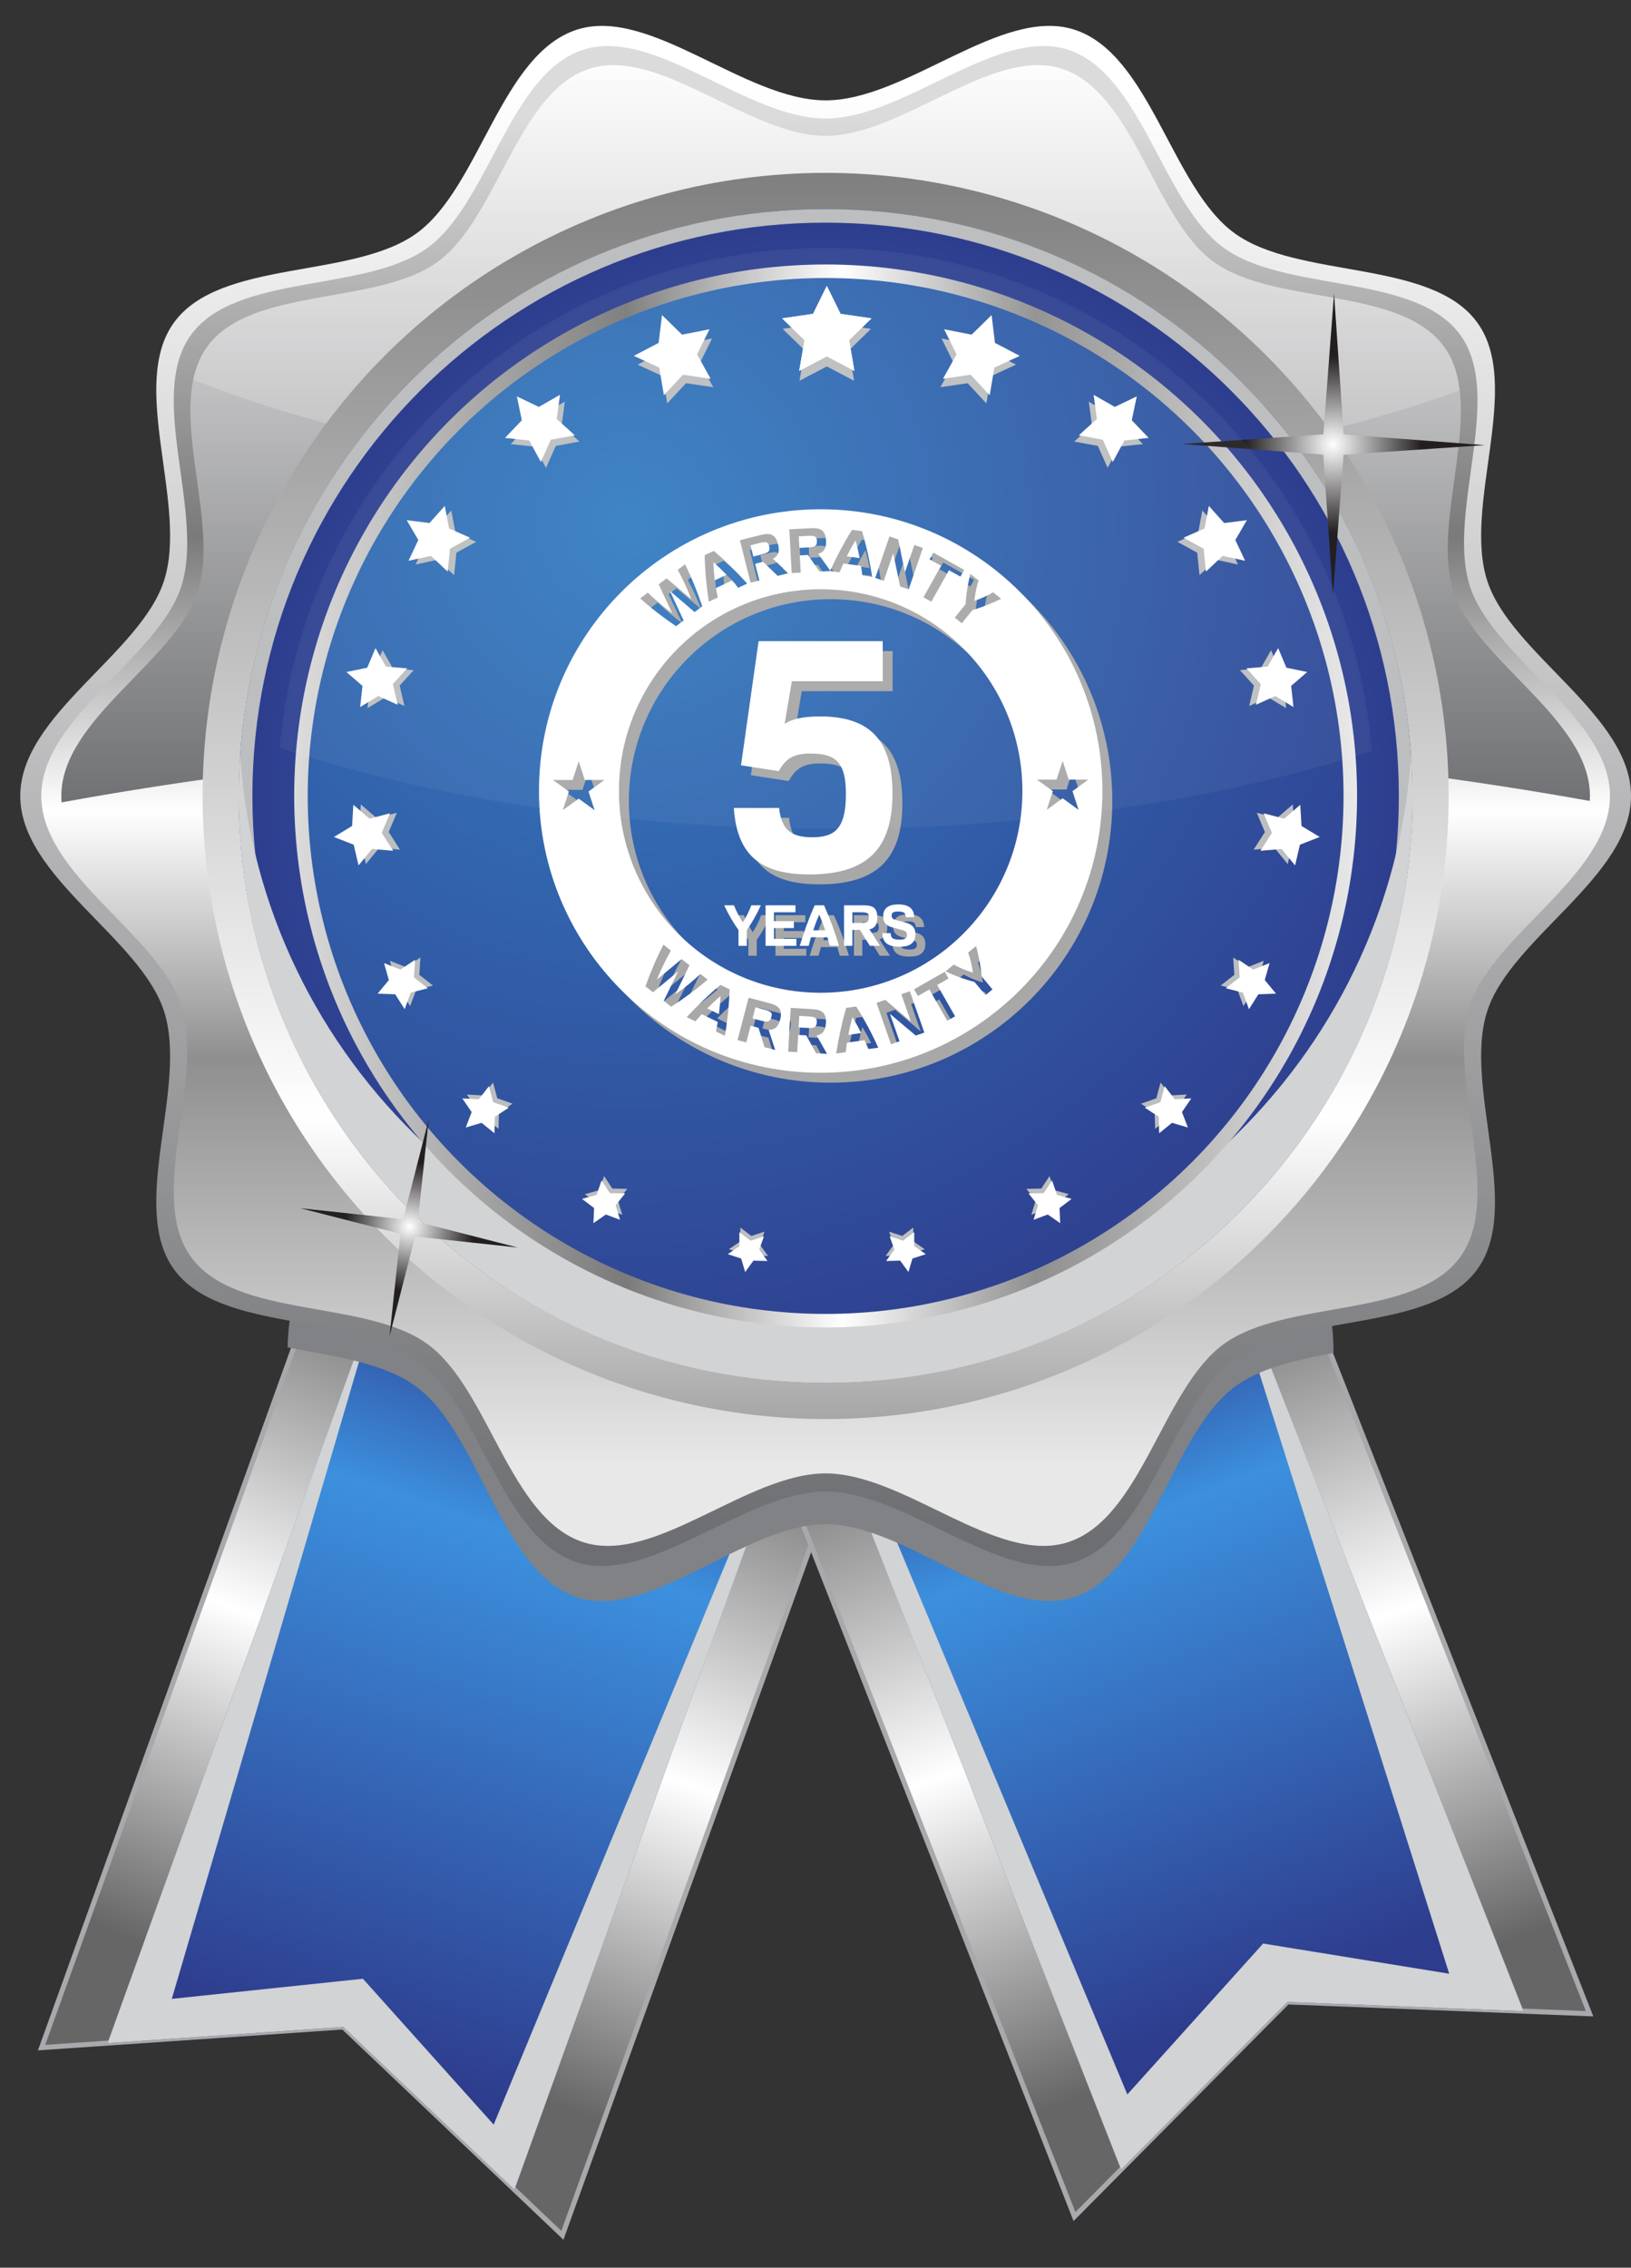 <?xml version="1.0" encoding="utf-8"?>
<!-- Generator: Adobe Illustrator 16.0.0, SVG Export Plug-In . SVG Version: 6.00 Build 0)  -->
<!DOCTYPE svg PUBLIC "-//W3C//DTD SVG 1.1//EN" "http://www.w3.org/Graphics/SVG/1.1/DTD/svg11.dtd">
<svg version="1.1" id="Layer_1" xmlns="http://www.w3.org/2000/svg" xmlns:xlink="http://www.w3.org/1999/xlink" x="0px" y="0px"
	 width="324.311px" height="450.863px" viewBox="0 0 324.311 450.863" enable-background="new 0 0 324.311 450.863"
	 xml:space="preserve">
<rect x="0" y="0" width="324.311" height="450.863" fill="#333333" stroke="none"/>
<g>
	<linearGradient id="SVGID_1_" gradientUnits="userSpaceOnUse" x1="119.916" y1="266.06" x2="67.23" y2="401.536">
		<stop  offset="0" style="stop-color:#666666"/>
		<stop  offset="0.527" style="stop-color:#FFFFFF"/>
		<stop  offset="1" style="stop-color:#666666"/>
	</linearGradient>
	<path fill="url(#SVGID_1_)" stroke="#A7A9AC" stroke-miterlimit="10" d="M64.657,250.608L8.268,407.105l59.981-4.106l43.576,41.42
		L171.2,279.635c-2.805-0.711-5.513-1.379-8.038-2.221C128.234,270.249,97.311,259.88,64.657,250.608z"/>
	<linearGradient id="SVGID_2_" gradientUnits="userSpaceOnUse" x1="116.852" y1="263.231" x2="67.833" y2="408.329">
		<stop  offset="0" style="stop-color:#2E3C8D"/>
		<stop  offset="0.29" style="stop-color:#3C90DE"/>
		<stop  offset="1" style="stop-color:#2E3C8D"/>
	</linearGradient>
	<path fill="url(#SVGID_2_)" d="M21.387,406.207l46.862-3.208l34.045,32.36l57.192-158.728
		c-29.306-6.247-55.905-14.666-83.241-22.677L21.387,406.207z"/>
	<path fill="#D1D3D4" d="M98.162,422.414l-26-29l-38,4l42.146-143.441c-0.021-0.006-0.041-0.012-0.062-0.018L21.387,406.207
		l46.862-3.208l34.045,32.36l57.192-158.728c-0.325-0.069-0.646-0.143-0.97-0.212L98.162,422.414z"/>
	<linearGradient id="SVGID_3_" gradientUnits="userSpaceOnUse" x1="205.843" y1="264.392" x2="255.84" y2="402.018">
		<stop  offset="0" style="stop-color:#666666"/>
		<stop  offset="0.527" style="stop-color:#FFFFFF"/>
		<stop  offset="1" style="stop-color:#666666"/>
	</linearGradient>
	<path fill="url(#SVGID_3_)" stroke="#A7A9AC" stroke-miterlimit="10" d="M255.627,246.331
		c-35.156,10.654-70.744,20.552-103.86,36.659l61.885,157.702L256,398.017l60.075,2.353L255.627,246.331z"/>
	<linearGradient id="SVGID_4_" gradientUnits="userSpaceOnUse" x1="205.074" y1="267.068" x2="255.074" y2="396.48">
		<stop  offset="0" style="stop-color:#2E3C8D"/>
		<stop  offset="0.29" style="stop-color:#3C90DE"/>
		<stop  offset="1" style="stop-color:#2E3C8D"/>
	</linearGradient>
	<path fill="url(#SVGID_4_)" d="M244.063,249.814c-27.511,8.259-55.089,16.522-81.354,28.109l60.204,153.435L256,398.017
		l46.936,1.838L244.063,249.814z"/>
	<path fill="#D1D3D4" d="M244.063,249.814c-0.299,0.09-0.598,0.18-0.896,0.27l44.995,142.33l-37-6l-27,30L165.82,276.58
		c-1.037,0.445-2.077,0.888-3.11,1.344l60.204,153.435L256,398.017l46.936,1.838L244.063,249.814z"/>
	<path fill="#808285" d="M161.162,199.381c-56.939,0-103.184,30.581-103.98,68.505c9.418,1.789,19.313,3.088,25.701,7.89
		c12.53,9.417,16.735,36.713,31.79,41.763c14.524,4.868,33.399-14.504,49.496-14.504c16.098,0,34.973,19.374,49.497,14.504
		c15.055-5.048,19.258-32.348,31.789-41.765c5.039-3.787,12.259-5.394,19.705-6.78c0-0.038,0.002-0.075,0.002-0.112
		C265.162,230.497,218.599,199.381,161.162,199.381z"/>
	<linearGradient id="SVGID_5_" gradientUnits="userSpaceOnUse" x1="164.168" y1="17.414" x2="164.168" y2="306.414">
		<stop  offset="0" style="stop-color:#FFFFFF"/>
		<stop  offset="1" style="stop-color:#6D6E71"/>
	</linearGradient>
	<path fill="url(#SVGID_5_)" d="M324.311,158.253c0,16.096-23.861,28.226-28.575,42.75c-4.89,15.055,7.114,38.859-2.006,51.389
		c-9.21,12.657-35.62,8.55-48.275,17.761c-12.531,9.119-16.734,35.556-31.789,40.443c-14.524,4.717-33.399-14.045-49.497-14.045
		c-16.097,0-34.972,18.76-49.496,14.045c-15.055-4.89-19.26-31.322-31.79-40.441c-12.655-9.211-39.065-5.105-48.276-17.763
		c-9.119-12.529,2.885-36.334-2.004-51.388c-4.716-14.525-28.575-26.653-28.575-42.751s23.859-28.227,28.575-42.752
		c4.888-15.054-7.115-38.858,2.004-51.389c9.211-12.655,35.621-8.55,48.276-17.76c12.53-9.119,16.735-35.554,31.789-40.442
		c14.525-4.717,33.399,14.044,49.497,14.044c16.097,0,34.973-18.762,49.497-14.045c15.054,4.888,19.258,31.323,31.789,40.442
		c12.655,9.21,39.066,5.105,48.276,17.76c9.119,12.53-2.885,36.335,2.005,51.389C300.45,130.026,324.311,142.155,324.311,158.253z"
		/>
	<linearGradient id="SVGID_6_" gradientUnits="userSpaceOnUse" x1="164.168" y1="23.009" x2="164.168" y2="291.508">
		<stop  offset="0" style="stop-color:#DBDBDB"/>
		<stop  offset="0.312" style="stop-color:#7A7A7A"/>
		<stop  offset="0.515" style="stop-color:#FFFFFF"/>
		<stop  offset="0.698" style="stop-color:#8F8F8F"/>
		<stop  offset="1" style="stop-color:#E8E8E8"/>
	</linearGradient>
	<path fill="url(#SVGID_6_)" d="M320.127,158.253c0,15.676-23.238,27.488-27.829,41.634c-4.762,14.661,6.929,37.844-1.953,50.046
		c-8.97,12.326-34.689,8.326-47.015,17.296c-12.203,8.881-16.297,34.627-30.958,39.387c-14.146,4.594-32.526-13.678-48.204-13.678
		c-15.676,0-34.058,18.27-48.203,13.678c-14.661-4.762-18.756-30.504-30.959-39.385c-12.325-8.97-38.045-4.972-47.016-17.298
		c-8.881-12.202,2.81-35.385-1.951-50.045C31.447,185.741,8.21,173.93,8.21,158.253s23.236-27.489,27.829-41.635
		c4.76-14.66-6.93-37.844,1.951-50.047c8.971-12.324,34.69-8.326,47.016-17.296c12.203-8.881,16.298-34.625,30.958-39.385
		c14.146-4.593,32.527,13.678,48.204,13.678S198.227,5.296,212.373,9.89c14.66,4.76,18.755,30.505,30.958,39.386
		c12.325,8.97,38.046,4.972,47.016,17.296c8.881,12.203-2.81,35.387,1.952,50.047C296.889,130.764,320.127,142.575,320.127,158.253z
		"/>
	<linearGradient id="SVGID_7_" gradientUnits="userSpaceOnUse" x1="164.168" y1="10.124" x2="164.168" y2="163.117">
		<stop  offset="0" style="stop-color:#FFFFFF"/>
		<stop  offset="1" style="stop-color:#6D6E71"/>
	</linearGradient>
	<path fill="url(#SVGID_7_)" d="M12.191,158.253c0,0.428,0.023,0.854,0.059,1.276c45.233-8.268,97.291-12.982,152.703-12.982
		c54.775,0,106.278,4.604,151.149,12.696c0.02-0.328,0.045-0.658,0.045-0.99c0-15.277-22.644-26.787-27.119-40.572
		c-4.641-14.287,6.753-36.877-1.901-48.77c-8.741-12.01-33.805-8.113-45.815-16.854c-11.893-8.655-15.883-33.743-30.168-38.381
		c-13.785-4.477-31.698,13.33-46.975,13.33S130.979,9.2,117.195,13.677c-14.286,4.638-18.276,29.726-30.168,38.381
		c-12.011,8.74-37.074,4.844-45.815,16.854c-8.654,11.893,2.737,34.482-1.902,48.77C34.833,131.466,12.191,142.977,12.191,158.253z"
		/>
	<path opacity="0.2" fill="#FFFFFF" d="M241.311,52.058c-11.893-8.655-15.883-33.743-30.168-38.381
		c-13.785-4.477-31.698,13.33-46.975,13.33S130.979,9.2,117.195,13.677c-14.286,4.638-18.276,29.726-30.168,38.381
		c-12.011,8.74-37.074,4.844-45.815,16.854c-1.409,1.938-2.28,4.16-2.782,6.583c32.722,13.011,78.282,21.085,128.68,21.085
		c47.613,0,90.907-7.207,123.139-18.975c-0.387-3.248-1.312-6.207-3.121-8.693C278.385,56.901,253.322,60.798,241.311,52.058z"/>
	<linearGradient id="SVGID_8_" gradientUnits="userSpaceOnUse" x1="164.169" y1="-21.942" x2="164.169" y2="320.414">
		<stop  offset="0" style="stop-color:#595959"/>
		<stop  offset="0.713" style="stop-color:#FFFFFF"/>
		<stop  offset="1" style="stop-color:#6E6E6E"/>
	</linearGradient>
	<circle fill="url(#SVGID_8_)" cx="164.169" cy="158.253" r="123.882"/>
	<radialGradient id="SVGID_9_" cx="164.169" cy="158.253" r="116.691" gradientUnits="userSpaceOnUse">
		<stop  offset="0" style="stop-color:#357FC3"/>
		<stop  offset="1" style="stop-color:#2E3C8D"/>
	</radialGradient>
	<circle fill="url(#SVGID_9_)" cx="164.169" cy="158.253" r="116.69"/>
	<path fill="#BCBEC0" d="M164.168,41.563c-64.446,0-116.689,52.243-116.689,116.69c0,64.445,52.243,116.691,116.689,116.691
		S280.86,222.698,280.86,158.253C280.86,93.806,228.615,41.563,164.168,41.563z M164.168,272.237
		c-62.951,0-113.982-51.035-113.982-113.984c0-62.951,51.031-113.983,113.982-113.983s113.984,51.032,113.984,113.983
		C278.153,221.202,227.12,272.237,164.168,272.237z"/>
	<path fill="#D1D3D4" d="M164.168,258.938c-61.755,0-112.298-47.978-116.412-108.688c-0.179,2.646-0.277,5.313-0.277,8.004
		c0,64.445,52.243,116.691,116.689,116.691S280.86,222.698,280.86,158.253c0-2.691-0.101-5.358-0.279-8.004
		C276.467,210.96,225.924,258.938,164.168,258.938z"/>
	<linearGradient id="SVGID_10_" gradientUnits="userSpaceOnUse" x1="58.498" y1="158.253" x2="269.84" y2="158.253">
		<stop  offset="0" style="stop-color:#DBDBDB"/>
		<stop  offset="0.312" style="stop-color:#7A7A7A"/>
		<stop  offset="0.515" style="stop-color:#FFFFFF"/>
		<stop  offset="0.698" style="stop-color:#8F8F8F"/>
		<stop  offset="1" style="stop-color:#E8E8E8"/>
	</linearGradient>
	<circle fill="url(#SVGID_10_)" cx="164.169" cy="158.253" r="105.671"/>
	<radialGradient id="SVGID_11_" cx="124.739" cy="104.078" r="183.204" gradientUnits="userSpaceOnUse">
		<stop  offset="0" style="stop-color:#357FC3"/>
		<stop  offset="1" style="stop-color:#2E3C8D"/>
	</radialGradient>
	<circle fill="url(#SVGID_11_)" cx="164.169" cy="158.253" r="102.981"/>
	
		<radialGradient id="SVGID_12_" cx="204.098" cy="207.109" r="19.193" gradientTransform="matrix(0.833 0.553 -0.553 0.833 209.565 -197.023)" gradientUnits="userSpaceOnUse">
		<stop  offset="0" style="stop-color:#FFFFFF"/>
		<stop  offset="0.916" style="stop-color:#231F20"/>
		<stop  offset="0.995" style="stop-color:#231F20"/>
	</radialGradient>
	<polygon fill="url(#SVGID_12_)" points="265.035,118.453 263.123,90.398 235.083,88.272 263.138,86.36 265.265,58.321 
		267.177,86.377 295.216,88.502 267.162,90.414 	"/>
	
		<radialGradient id="SVGID_13_" cx="135.545" cy="443.553" r="14.004" gradientTransform="matrix(-0.69 0.724 -0.724 -0.69 496.076 451.781)" gradientUnits="userSpaceOnUse">
		<stop  offset="0" style="stop-color:#FFFFFF"/>
		<stop  offset="0.916" style="stop-color:#231F20"/>
		<stop  offset="0.995" style="stop-color:#231F20"/>
	</radialGradient>
	<polygon fill="url(#SVGID_13_)" points="59.76,240.224 80.162,242.414 85.252,222.537 83.061,242.938 102.939,248.03 
		82.537,245.838 77.446,265.715 79.638,245.313 	"/>
	<g>
		<polygon fill="#BCBEC0" points="164.405,59.048 167.106,64.52 173.143,65.397 168.774,69.657 169.806,75.671 164.405,72.831 
			159.002,75.671 160.035,69.657 155.665,65.397 161.704,64.52 		"/>
		<polygon fill="#BCBEC0" points="132.304,64.52 136.221,68.349 141.592,67.296 139.161,72.201 141.825,76.985 136.407,76.189 
			132.678,80.2 131.762,74.802 126.795,72.495 131.647,69.956 		"/>
		<polygon fill="#BCBEC0" points="103.872,80.169 108.174,82.233 112.313,79.862 111.68,84.592 115.215,87.795 110.521,88.653 
			108.566,93.008 106.3,88.808 101.556,88.294 104.848,84.841 		"/>
		<polygon fill="#BCBEC0" points="82.284,104.293 86.742,104.855 89.731,101.505 90.575,105.916 94.686,107.724 90.75,109.888 
			90.3,114.357 87.026,111.283 82.637,112.237 84.549,108.173 		"/>
		<polygon fill="#BCBEC0" points="70.385,133.948 74.456,133.104 76.07,129.275 78.128,132.886 82.27,133.237 79.472,136.312 
			80.417,140.359 76.629,138.647 73.073,140.798 73.53,136.667 		"/>
		<polygon fill="#BCBEC0" points="67.939,166.229 71.497,164.077 71.743,159.931 74.887,162.648 78.909,161.599 77.295,165.43 
			79.536,168.931 75.393,168.58 72.756,171.792 71.81,167.745 		"/>
		<polygon fill="#BCBEC0" points="76.267,196.994 78.465,194.337 77.526,191.021 80.731,192.292 83.594,190.371 83.376,193.813 
			86.087,195.943 82.748,196.799 81.559,200.036 79.713,197.124 		"/>
		<polygon fill="#BCBEC0" points="93.501,223.312 94.664,220.289 92.833,217.619 96.067,217.79 98.041,215.224 98.877,218.352 
			101.928,219.437 99.211,221.198 99.123,224.435 96.608,222.396 		"/>
		<polygon fill="#BCBEC0" points="118.527,242.181 118.658,239.216 116.292,237.428 119.151,236.636 120.12,233.831 
			121.756,236.308 124.723,236.363 122.875,238.684 123.739,241.522 120.96,240.482 		"/>
		<polygon fill="#BCBEC0" points="148.342,251.86 147.559,249.22 144.942,248.368 147.209,246.808 147.209,244.054 149.395,245.73 
			152.015,244.88 151.096,247.476 152.714,249.704 149.961,249.633 		"/>
		<polygon fill="#BCBEC0" points="180.466,251.86 178.845,249.633 176.093,249.703 177.71,247.475 176.792,244.879 179.412,245.729 
			181.597,244.054 181.598,246.807 183.868,248.368 181.249,249.219 		"/>
		<polygon fill="#BCBEC0" points="210.282,242.181 207.847,240.481 205.069,241.522 205.933,238.684 204.084,236.363 
			207.051,236.307 208.689,233.831 209.658,236.636 212.518,237.428 210.15,239.216 		"/>
		<polygon fill="#BCBEC0" points="235.308,223.312 232.201,222.396 229.686,224.435 229.597,221.198 226.881,219.437 
			229.931,218.352 230.768,215.224 232.743,217.79 235.975,217.619 234.145,220.29 		"/>
		<polygon fill="#BCBEC0" points="252.541,196.994 249.095,197.124 247.25,200.035 246.061,196.799 242.721,195.943 
			245.432,193.813 245.214,190.372 248.078,192.292 251.283,191.021 250.342,194.338 		"/>
		<polygon fill="#BCBEC0" points="260.869,166.229 256.998,167.746 256.052,171.792 253.414,168.58 249.273,168.932 251.513,165.43 
			249.899,161.599 253.921,162.648 257.065,159.931 257.311,164.079 		"/>
		<polygon fill="#BCBEC0" points="258.424,133.948 255.279,136.668 255.736,140.798 252.178,138.647 248.391,140.36 
			249.336,136.312 246.539,133.237 250.679,132.887 252.739,129.275 254.353,133.106 		"/>
		<polygon fill="#BCBEC0" points="246.523,104.293 244.261,108.173 246.17,112.237 241.782,111.282 238.508,114.357 
			238.059,109.888 234.123,107.724 238.236,105.915 239.078,101.504 242.066,104.856 		"/>
		<polygon fill="#BCBEC0" points="224.937,80.169 223.96,84.841 227.252,88.294 222.508,88.808 220.243,93.007 218.288,88.653 
			213.593,87.795 217.129,84.591 216.495,79.862 220.634,82.235 		"/>
		<polygon fill="#BCBEC0" points="196.504,64.519 197.165,69.956 202.013,72.495 197.047,74.802 196.131,80.201 192.403,76.189 
			186.985,76.985 189.648,72.201 187.216,67.295 192.589,68.349 		"/>
		<polygon fill="#BCBEC0" points="164.405,59.048 167.106,64.52 173.143,65.397 168.774,69.657 169.806,75.671 164.405,72.831 
			159.002,75.671 160.035,69.657 155.665,65.397 161.704,64.52 		"/>
	</g>
	<g>
		<g>
			<path fill="#A8A8A8" d="M149.674,185.358c-0.729-1.136-1.325-2.26-1.752-3.393h-1.955c0.765,1.629,1.674,3.268,2.842,4.896v3.156
				h1.664v-3.133c1.134-1.641,2.032-3.28,2.785-4.92h-1.898C150.944,183.099,150.393,184.223,149.674,185.358z"/>
			<polygon fill="#A8A8A8" points="155.862,186.491 159.817,186.491 159.817,185.11 155.862,185.11 155.862,183.347 
				160.143,183.347 160.143,181.966 154.2,181.966 154.2,190.019 160.323,190.019 160.323,188.638 155.862,188.638 			"/>
			<path fill="#A8A8A8" d="M163.959,181.966c-1.191,2.672-2.156,5.357-2.965,8.053h1.764c0.146-0.562,0.303-1.133,0.472-1.707h3.269
				c0.168,0.574,0.337,1.146,0.483,1.707h1.819c-0.797-2.718-1.786-5.402-2.977-8.053H163.959z M163.668,186.931
				c0.348-1.034,0.74-2.078,1.201-3.123c0.449,1.045,0.843,2.089,1.19,3.123H163.668z"/>
			<path fill="#A8A8A8" d="M176.427,184.38c0-2.37-1.46-2.414-3.134-2.414h-3.494v8.053h1.663v-3.166h1.493l1.978,3.166h2.021
				l-2.101-3.268C175.776,186.536,176.427,185.953,176.427,184.38z M172.956,185.47h-1.493v-2.123h1.595
				c1.403,0,1.685,0.168,1.685,0.977C174.742,185.335,174.292,185.47,172.956,185.47z"/>
			<path fill="#A8A8A8" d="M181.884,185.358l-1.797-0.484c-0.473-0.123-0.82-0.293-0.82-0.876c0-0.64,0.427-0.798,1.269-0.798
				c1.438,0,1.473,0.45,1.551,1.123h1.663c-0.034-1.438-0.775-2.537-3.146-2.537c-2.493,0-3.021,1.213-3.021,2.369
				c0,1.472,0.864,1.943,1.842,2.201l1.954,0.529c0.708,0.191,0.933,0.46,0.933,0.954c0,0.821-0.618,0.944-1.46,0.944
				c-1.596,0-1.719-0.449-1.786-1.292h-1.663c0.102,1.674,0.82,2.706,3.449,2.706c1.202,0,3.146-0.213,3.146-2.481
				C183.997,186.11,183.03,185.661,181.884,185.358z"/>
			<path fill="#A8A8A8" d="M162.624,204.052l-1.723-0.1l-0.132,2.291l1.612,0.094c1.443,0.084,1.938-0.035,2-1.125
				C164.431,204.339,164.139,204.14,162.624,204.052z"/>
			<path fill="#A8A8A8" d="M144.915,203.604c0.153-1.17,0.268-2.372,0.328-3.601c-0.944,0.797-1.822,1.624-2.652,2.463
				L144.915,203.604z"/>
			<path fill="#A8A8A8" d="M153.86,202.674l-1.669-0.438l-0.583,2.222l1.564,0.409c1.398,0.366,1.906,0.349,2.183-0.71
				C155.577,203.312,155.329,203.059,153.86,202.674z"/>
			<path fill="#A8A8A8" d="M146.432,116.243c-0.816-0.85-1.684-1.689-2.605-2.502c0.031,1.233,0.131,2.437,0.268,3.607
				L146.432,116.243z"/>
			<path fill="#A8A8A8" d="M172.092,109.414c-0.647,1.051-1.224,2.111-1.749,3.167l2.563,0.355
				C172.686,111.776,172.419,110.599,172.092,109.414z"/>
			<path fill="#A8A8A8" d="M153.327,112.221c1.402-0.354,1.838-0.614,1.57-1.675c-0.214-0.85-0.555-0.952-2.026-0.58l-1.674,0.424
				l0.563,2.227L153.327,112.221z"/>
			<path fill="#A8A8A8" d="M162.537,110.817c1.444-0.078,1.921-0.249,1.864-1.342c-0.048-0.873-0.361-1.039-1.879-0.958
				l-1.723,0.093l0.123,2.293L162.537,110.817z"/>
			<path fill="#A8A8A8" d="M170.651,207.721l2.563-0.354c-0.526-1.055-1.103-2.115-1.737-3.169
				C171.137,205.386,170.872,206.563,170.651,207.721z"/>
			<path fill="#A8A8A8" d="M165.155,103.224c-30.936,0-56.016,25.079-56.016,56.016c0,30.936,25.08,56.015,56.016,56.015
				c30.937,0,56.015-25.079,56.015-56.015C221.169,128.303,196.091,103.224,165.155,103.224z M194.911,116.058l1.644,1.331
				c-0.415,1.244-0.679,2.593-0.838,4.044c1.378-0.465,2.604-1.033,3.727-1.705l1.594,1.293c-1.748,0.866-3.619,1.633-5.689,2.238
				l-2.133,2.634l-1.397-1.132l2.148-2.652C194.092,119.944,194.444,117.948,194.911,116.058z M186.806,113.175l0.747-1.335
				l6.139,3.435l-0.747,1.336l-2.279-1.275l-3.507,6.266l-1.569-0.879l3.506-6.266L186.806,113.175z M178.834,108.624l1.735,0.597
				l1.34,6.538l1.868-5.437l1.7,0.585l-2.831,8.241l-1.7-0.585l-1.362-6.584l-1.879,5.471l-1.701-0.585L178.834,108.624z
				 M162.698,107.012c1.808-0.098,3.388-0.134,3.525,2.427c0.092,1.699-0.579,2.367-1.561,2.652l2.396,3.324
				c1.257-2.742,2.676-5.448,4.332-8.109l1.997,0.275c0.884,3.018,1.545,6.04,1.997,9.07l-1.95-0.27
				c-0.073-0.623-0.169-1.262-0.264-1.901l-3.503-0.483c-0.266,0.589-0.519,1.179-0.759,1.76l-1.838-0.254l-2.136,0.114
				l-2.318-3.308l-1.615,0.087l0.185,3.422l-1.797,0.097l-0.467-8.701L162.698,107.012z M152.752,108.454
				c1.756-0.443,3.299-0.783,3.928,1.704c0.416,1.649-0.113,2.435-1.022,2.902l3.069,2.874l-2.12,0.534l-2.914-2.799l-1.567,0.396
				l0.84,3.323l-1.744,0.44l-2.135-8.449L152.752,108.454z M143.909,111.499c2.39,2.04,4.596,4.209,6.633,6.498l-1.781,0.841
				c-0.4-0.481-0.83-0.964-1.26-1.446l-3.197,1.51c0.101,0.639,0.212,1.271,0.328,1.889l-1.723,0.814
				c-0.456-3.01-0.752-6.081-0.822-9.245L143.909,111.499z M130.781,119.804c1.519,1.455,3.144,2.83,4.875,4.123l-2.709-5.77
				l1.577-1.199l4.896,4.15c-0.771-2.039-1.66-3.988-2.684-5.835l1.451-1.103c1.313,2.648,2.441,5.438,3.417,8.344l-1.519,1.154
				l-4.916-4.213l2.74,5.869l-1.508,1.146c-2.541-1.715-4.928-3.547-7.131-5.52L130.781,119.804z M120.2,163.052l-3.162-2.297
				l-3.16,2.297l1.207-3.717l-3.162-2.296h3.908l1.207-3.717l1.209,3.717h3.908l-3.162,2.296L120.2,163.052z M133.946,200.943
				l2.859-5.81l-5.004,4.113l-1.486-1.174c1.029-2.889,2.211-5.656,3.574-8.28l1.486,1.175c-1.031,1.833-1.958,3.75-2.779,5.748
				l4.914-4.06l1.554,1.229l-2.803,5.776c1.782-1.255,3.45-2.601,4.984-4.051l1.429,1.131c-2.238,1.931-4.66,3.719-7.231,5.386
				L133.946,200.943z M146.108,207.907l-1.768-0.865c0.125-0.615,0.234-1.252,0.343-1.888l-3.176-1.555
				c-0.437,0.476-0.86,0.958-1.27,1.435l-1.714-0.84c2.068-2.234,4.283-4.383,6.711-6.412l1.811,0.886
				C146.942,201.81,146.626,204.888,146.108,207.907z M157.102,204.677c-0.43,1.646-1.272,2.08-2.295,2.05l1.303,3.995l-2.114-0.553
				l-1.202-3.856l-1.563-0.409l-0.867,3.316l-1.739-0.456l2.205-8.429l3.655,0.957C156.237,201.75,157.752,202.198,157.102,204.677z
				 M164.231,211.371l-1.936-3.542l-1.612-0.094l-0.198,3.419l-1.795-0.104l0.503-8.694l3.771,0.219
				c1.808,0.104,3.382,0.243,3.232,2.803c-0.098,1.696-0.837,2.287-1.846,2.459l2.064,3.66L164.231,211.371z M174.659,210.54
				c-0.239-0.58-0.505-1.168-0.771-1.758l-3.502,0.484c-0.096,0.639-0.18,1.276-0.253,1.899l-1.889,0.261
				c0.467-3.008,1.104-6.027,1.984-9.067l1.997-0.276c1.669,2.664,3.126,5.393,4.381,8.188L174.659,210.54z M184.067,207.863
				l-5.141-4.327l1.907,5.457l-1.695,0.594l-2.875-8.219l1.732-0.605l5.093,4.303l-1.896-5.422l1.697-0.594l2.873,8.22
				L184.067,207.863z M190.327,204.926l-3.565-6.231l-2.277,1.304l-0.761-1.327l6.104-3.493l0.761,1.327l-2.267,1.297l3.564,6.231
				L190.327,204.926z M197.933,199.83l-2.186-2.624c-2.099-0.545-3.991-1.279-5.753-2.104l1.625-1.354
				c1.141,0.647,2.413,1.168,3.806,1.607c-0.188-1.441-0.508-2.757-0.948-3.986l1.579-1.315c0.51,1.884,0.898,3.87,1.089,6.02
				l2.171,2.604L197.933,199.83z M165.155,199.351c-22.152,0-40.111-17.959-40.111-40.111s17.959-40.111,40.111-40.111
				s40.111,17.959,40.111,40.111S187.307,199.351,165.155,199.351z M213.271,160.683l-3.162,2.298l1.208-3.718l-3.161-2.295h3.907
				l1.208-3.717l1.208,3.717h3.907l-3.162,2.295l1.208,3.718L213.271,160.683z"/>
			<path fill="#A8A8A8" d="M163.498,168.438c-4.275,0-6.153-1.555-6.607-5.83h-9.003c0.647,9.846,5.829,13.214,15.092,13.214
				c12.502,0,16.453-6.218,16.453-16.13c0-10.687-4.6-15.286-14.445-15.286c-3.887,0-5.83,0.714-6.995,1.491l1.425-8.486h18.072
				v-7.967h-24.68l-3.497,24.678l7.514,1.166c1.36-2.461,2.851-3.498,6.283-3.498c5.182,0,7.061,1.814,7.061,8.098
				C170.169,166.624,168.032,168.438,163.498,168.438z"/>
		</g>
		<g>
			<path fill="#FFFFFF" d="M147.705,183.388c-0.729-1.135-1.325-2.259-1.752-3.393h-1.955c0.765,1.629,1.674,3.268,2.842,4.896
				v3.157h1.663v-3.134c1.135-1.641,2.033-3.279,2.786-4.92h-1.899C148.973,181.129,148.423,182.253,147.705,183.388z"/>
			<polygon fill="#FFFFFF" points="153.892,184.521 157.846,184.521 157.846,183.14 153.892,183.14 153.892,181.376 
				158.172,181.376 158.172,179.995 152.23,179.995 152.23,188.049 158.352,188.049 158.352,186.667 153.892,186.667 			"/>
			<path fill="#FFFFFF" d="M161.99,179.995c-1.19,2.673-2.157,5.357-2.966,8.054h1.764c0.146-0.562,0.304-1.134,0.473-1.707h3.269
				c0.168,0.573,0.337,1.146,0.483,1.707h1.818c-0.797-2.718-1.785-5.403-2.977-8.054H161.99z M161.698,184.96
				c0.348-1.033,0.741-2.078,1.201-3.123c0.449,1.045,0.844,2.09,1.191,3.123H161.698z"/>
			<path fill="#FFFFFF" d="M174.457,182.41c0-2.37-1.46-2.415-3.134-2.415h-3.494v8.054h1.663v-3.167h1.494l1.977,3.167h2.022
				l-2.102-3.269C173.805,184.566,174.457,183.983,174.457,182.41z M170.986,183.499h-1.494v-2.123h1.595
				c1.404,0,1.686,0.168,1.686,0.978C172.772,183.364,172.323,183.499,170.986,183.499z"/>
			<path fill="#FFFFFF" d="M179.914,183.388l-1.797-0.484c-0.472-0.123-0.82-0.292-0.82-0.875c0-0.641,0.428-0.799,1.27-0.799
				c1.438,0,1.472,0.451,1.55,1.124h1.663c-0.034-1.438-0.775-2.538-3.146-2.538c-2.493,0-3.021,1.213-3.021,2.37
				c0,1.472,0.864,1.943,1.842,2.201l1.955,0.528c0.707,0.191,0.933,0.461,0.933,0.955c0,0.82-0.618,0.943-1.46,0.943
				c-1.596,0-1.719-0.449-1.786-1.291h-1.663c0.101,1.674,0.82,2.706,3.449,2.706c1.201,0,3.145-0.213,3.145-2.481
				C182.026,184.141,181.06,183.69,179.914,183.388z"/>
			<path fill="#FFFFFF" d="M160.654,202.081l-1.723-0.099l-0.132,2.29l1.611,0.094c1.443,0.084,1.938-0.034,2-1.125
				C162.461,202.368,162.168,202.169,160.654,202.081z"/>
			<path fill="#FFFFFF" d="M142.944,201.634c0.154-1.17,0.268-2.372,0.328-3.601c-0.943,0.796-1.822,1.624-2.652,2.462
				L142.944,201.634z"/>
			<path fill="#FFFFFF" d="M151.889,200.704l-1.668-0.438l-0.583,2.221l1.563,0.41c1.399,0.366,1.906,0.348,2.184-0.71
				C153.607,201.341,153.358,201.089,151.889,200.704z"/>
			<path fill="#FFFFFF" d="M144.463,114.272c-0.818-0.849-1.685-1.689-2.607-2.502c0.032,1.234,0.131,2.438,0.269,3.607
				L144.463,114.272z"/>
			<path fill="#FFFFFF" d="M170.123,107.444c-0.648,1.051-1.224,2.111-1.75,3.166l2.563,0.355
				C170.716,109.807,170.45,108.63,170.123,107.444z"/>
			<path fill="#FFFFFF" d="M151.357,110.251c1.401-0.354,1.838-0.615,1.569-1.676c-0.213-0.85-0.553-0.951-2.025-0.58l-1.674,0.424
				l0.563,2.227L151.357,110.251z"/>
			<path fill="#FFFFFF" d="M160.567,108.847c1.443-0.078,1.921-0.248,1.863-1.342c-0.047-0.873-0.36-1.038-1.878-0.957l-1.723,0.092
				l0.123,2.293L160.567,108.847z"/>
			<path fill="#FFFFFF" d="M168.68,205.751l2.564-0.354c-0.527-1.056-1.104-2.116-1.738-3.169
				C169.167,203.415,168.901,204.593,168.68,205.751z"/>
			<path fill="#FFFFFF" d="M163.184,101.254c-30.936,0-56.015,25.079-56.015,56.015c0,30.937,25.079,56.016,56.015,56.016
				c30.937,0,56.016-25.079,56.016-56.016C219.2,126.333,194.121,101.254,163.184,101.254z M192.941,114.089l1.643,1.33
				c-0.414,1.244-0.679,2.593-0.837,4.043c1.377-0.464,2.604-1.033,3.726-1.704l1.595,1.293c-1.748,0.866-3.62,1.633-5.69,2.238
				l-2.133,2.634l-1.396-1.132l2.148-2.652C192.123,117.975,192.474,115.978,192.941,114.089z M184.835,111.204l0.748-1.334
				l6.139,3.435l-0.748,1.335l-2.279-1.275l-3.507,6.266l-1.568-0.878l3.506-6.266L184.835,111.204z M176.864,106.653l1.735,0.598
				l1.341,6.539l1.867-5.438l1.701,0.584l-2.831,8.242l-1.701-0.586l-1.362-6.584l-1.879,5.471l-1.7-0.584L176.864,106.653z
				 M160.728,105.042c1.808-0.098,3.388-0.134,3.524,2.426c0.093,1.7-0.578,2.368-1.561,2.653l2.396,3.323
				c1.258-2.741,2.677-5.447,4.332-8.109l1.997,0.276c0.884,3.017,1.546,6.04,1.997,9.069l-1.949-0.27
				c-0.073-0.623-0.17-1.262-0.265-1.9l-3.503-0.484c-0.266,0.59-0.518,1.18-0.758,1.76l-1.838-0.254l-2.136,0.115l-2.319-3.309
				l-1.615,0.088l0.186,3.422l-1.797,0.096l-0.467-8.7L160.728,105.042z M150.782,106.484c1.756-0.443,3.3-0.784,3.928,1.704
				c0.417,1.648-0.112,2.434-1.021,2.902l3.068,2.873l-2.119,0.535l-2.914-2.799l-1.568,0.395l0.84,3.324l-1.744,0.44l-2.134-8.45
				L150.782,106.484z M141.938,109.528c2.391,2.041,4.596,4.209,6.633,6.499l-1.78,0.841c-0.401-0.481-0.831-0.964-1.261-1.445
				l-3.196,1.509c0.101,0.64,0.212,1.271,0.328,1.888l-1.724,0.814c-0.455-3.008-0.752-6.08-0.822-9.244L141.938,109.528z
				 M128.811,117.833c1.518,1.455,3.143,2.83,4.875,4.123l-2.709-5.77l1.576-1.199l4.896,4.15c-0.771-2.038-1.659-3.987-2.683-5.834
				l1.45-1.104c1.314,2.648,2.443,5.438,3.418,8.345l-1.52,1.154l-4.914-4.214l2.739,5.87l-1.509,1.146
				c-2.541-1.715-4.928-3.548-7.13-5.521L128.811,117.833z M118.23,161.082l-3.162-2.297l-3.16,2.297l1.207-3.717l-3.162-2.296
				h3.908l1.207-3.717l1.208,3.717h3.908l-3.161,2.296L118.23,161.082z M131.976,198.974l2.858-5.81l-5.003,4.113l-1.487-1.175
				c1.031-2.889,2.212-5.655,3.574-8.279l1.486,1.175c-1.031,1.833-1.957,3.749-2.779,5.747l4.915-4.059l1.554,1.229l-2.803,5.775
				c1.781-1.254,3.45-2.6,4.984-4.051l1.429,1.131c-2.238,1.932-4.66,3.719-7.231,5.387L131.976,198.974z M144.138,205.937
				l-1.768-0.864c0.124-0.616,0.233-1.252,0.343-1.888l-3.176-1.555c-0.437,0.476-0.861,0.958-1.27,1.434l-1.715-0.839
				c2.068-2.234,4.283-4.383,6.711-6.413l1.812,0.887C144.971,199.839,144.657,202.917,144.138,205.937z M155.131,202.707
				c-0.43,1.646-1.271,2.079-2.294,2.05l1.303,3.995l-2.114-0.553l-1.203-3.856l-1.563-0.41l-0.867,3.316l-1.74-0.455l2.205-8.429
				l3.656,0.957C154.266,199.78,155.782,200.228,155.131,202.707z M162.26,209.401l-1.936-3.543l-1.611-0.094l-0.199,3.42
				l-1.795-0.104l0.504-8.694l3.771,0.218c1.808,0.104,3.381,0.244,3.232,2.803c-0.098,1.697-0.838,2.287-1.846,2.46l2.063,3.659
				L162.26,209.401z M172.689,208.569c-0.24-0.579-0.506-1.168-0.771-1.757l-3.502,0.483c-0.097,0.639-0.18,1.277-0.253,1.9
				l-1.89,0.26c0.467-3.008,1.104-6.027,1.984-9.066l1.997-0.277c1.669,2.664,3.126,5.394,4.382,8.188L172.689,208.569z
				 M182.097,205.894l-5.141-4.326l1.907,5.455l-1.696,0.595l-2.874-8.22l1.731-0.605l5.094,4.304l-1.896-5.422l1.696-0.594
				l2.873,8.22L182.097,205.894z M188.357,202.956l-3.566-6.231l-2.276,1.304l-0.761-1.328l6.104-3.492l0.76,1.327l-2.266,1.297
				l3.564,6.231L188.357,202.956z M195.962,197.86l-2.186-2.625c-2.099-0.545-3.99-1.279-5.753-2.104l1.625-1.354
				c1.141,0.648,2.413,1.169,3.806,1.607c-0.188-1.441-0.508-2.756-0.947-3.986l1.579-1.314c0.509,1.884,0.897,3.869,1.089,6.02
				l2.17,2.605L195.962,197.86z M163.184,197.38c-22.152,0-40.111-17.959-40.111-40.111s17.959-40.111,40.111-40.111
				c22.153,0,40.111,17.959,40.111,40.111S185.337,197.38,163.184,197.38z M211.3,158.713l-3.161,2.298l1.208-3.718l-3.162-2.296
				h3.907l1.208-3.717l1.209,3.717h3.906l-3.161,2.296l1.208,3.718L211.3,158.713z"/>
			<path fill="#FFFFFF" d="M161.528,166.468c-4.275,0-6.154-1.555-6.607-5.83h-9.004c0.648,9.846,5.83,13.215,15.092,13.215
				c12.502,0,16.453-6.219,16.453-16.13c0-10.687-4.599-15.286-14.444-15.286c-3.887,0-5.829,0.713-6.995,1.49l1.424-8.486h18.072
				v-7.967h-24.679l-3.497,24.679l7.514,1.166c1.359-2.462,2.85-3.498,6.283-3.498c5.182,0,7.06,1.813,7.06,8.098
				C168.199,164.654,166.061,166.468,161.528,166.468z"/>
		</g>
	</g>
	<path opacity="0.05" fill="#FFFFFF" d="M165.168,164.784c40.267,0,77.471-5.752,107.614-15.482
		c-4.554-56-51.44-100.029-108.613-100.029c-56.958,0-103.702,43.697-108.557,99.396
		C86.092,158.783,124.034,164.784,165.168,164.784z"/>
	<g>
		<polygon fill="#FFFFFF" points="164.405,56.847 167.148,62.405 173.284,63.298 168.843,67.626 169.893,73.736 164.405,70.851 
			158.917,73.736 159.965,67.626 155.526,63.298 161.661,62.405 		"/>
		<polygon fill="#FFFFFF" points="131.637,62.646 135.615,66.536 141.075,65.466 138.602,70.451 141.309,75.312 135.803,74.503 
			132.016,78.577 131.085,73.093 126.04,70.75 130.967,68.17 		"/>
		<polygon fill="#FFFFFF" points="102.77,78.808 107.141,80.905 111.348,78.494 110.702,83.3 114.296,86.555 109.526,87.427 
			107.541,91.851 105.237,87.585 100.417,87.062 103.763,83.554 		"/>
		<polygon fill="#FFFFFF" points="80.874,103.419 85.402,103.991 88.44,100.585 89.295,105.069 93.473,106.905 89.473,109.104 
			89.018,113.646 85.692,110.521 81.232,111.491 83.174,107.361 		"/>
		<polygon fill="#FFFFFF" points="68.883,133.61 73.019,132.754 74.659,128.862 76.75,132.532 80.958,132.888 78.116,136.011 
			79.077,140.124 75.228,138.386 71.614,140.569 72.078,136.372 		"/>
		<polygon fill="#FFFFFF" points="66.398,166.407 70.012,164.222 70.262,160.005 73.458,162.769 77.543,161.702 75.903,165.595 
			78.18,169.151 73.972,168.795 71.292,172.06 70.331,167.946 		"/>
		<polygon fill="#FFFFFF" points="75.087,197.554 77.321,194.854 76.366,191.483 79.623,192.775 82.532,190.824 82.311,194.32 
			85.065,196.485 81.671,197.354 80.463,200.644 78.588,197.685 		"/>
		<polygon fill="#FFFFFF" points="92.608,224.171 93.788,221.101 91.928,218.386 95.213,218.562 97.219,215.953 98.069,219.132 
			101.168,220.233 98.409,222.023 98.319,225.312 95.763,223.241 		"/>
		<polygon fill="#FFFFFF" points="117.997,243.192 118.129,240.179 115.723,238.362 118.63,237.558 119.615,234.708 
			121.278,237.224 124.292,237.28 122.415,239.639 123.292,242.522 120.467,241.465 		"/>
		<polygon fill="#FFFFFF" points="148.17,252.902 147.375,250.22 144.714,249.354 147.02,247.769 147.02,244.972 149.241,246.674 
			151.903,245.81 150.969,248.447 152.613,250.711 149.816,250.639 		"/>
		<polygon fill="#FFFFFF" points="180.637,252.902 178.992,250.64 176.194,250.711 177.839,248.447 176.906,245.81 179.567,246.673 
			181.788,244.971 181.789,247.769 184.093,249.354 181.433,250.22 		"/>
		<polygon fill="#FFFFFF" points="210.812,243.192 208.339,241.465 205.517,242.523 206.395,239.638 204.515,237.28 207.53,237.224 
			209.194,234.707 210.178,237.558 213.084,238.362 210.679,240.179 		"/>
		<polygon fill="#FFFFFF" points="236.202,224.171 233.045,223.241 230.49,225.313 230.4,222.023 227.639,220.233 230.74,219.132 
			231.589,215.953 233.595,218.562 236.881,218.388 235.021,221.101 		"/>
		<polygon fill="#FFFFFF" points="253.721,197.552 250.221,197.685 248.345,200.644 247.138,197.354 243.745,196.485 246.5,194.32 
			246.277,190.824 249.187,192.774 252.444,191.484 251.488,194.854 		"/>
		<polygon fill="#FFFFFF" points="262.411,166.406 258.478,167.946 257.516,172.06 254.836,168.794 250.628,169.151 
			252.905,165.594 251.265,161.702 255.351,162.768 258.546,160.005 258.795,164.222 		"/>
		<polygon fill="#FFFFFF" points="259.926,133.609 256.731,136.372 257.195,140.569 253.581,138.384 249.732,140.124 
			250.693,136.011 247.85,132.888 252.057,132.53 254.15,128.862 255.79,132.754 		"/>
		<polygon fill="#FFFFFF" points="247.935,103.42 245.634,107.362 247.577,111.491 243.118,110.521 239.791,113.645 
			239.333,109.104 235.335,106.905 239.513,105.068 240.37,100.586 243.407,103.991 		"/>
		<polygon fill="#FFFFFF" points="226.038,78.807 225.043,83.554 228.392,87.062 223.57,87.583 221.268,91.851 219.282,87.427 
			214.512,86.554 218.104,83.3 217.46,78.494 221.666,80.905 		"/>
		<polygon fill="#FFFFFF" points="197.172,62.646 197.841,68.17 202.77,70.75 197.721,73.093 196.793,78.579 193.003,74.502 
			187.499,75.312 190.206,70.45 187.734,65.466 193.194,66.536 		"/>
		<polygon fill="#FFFFFF" points="164.405,56.847 167.148,62.405 173.284,63.298 168.843,67.626 169.893,73.736 164.405,70.851 
			158.917,73.736 159.965,67.626 155.526,63.298 161.661,62.405 		"/>
	</g>
</g>
</svg>
